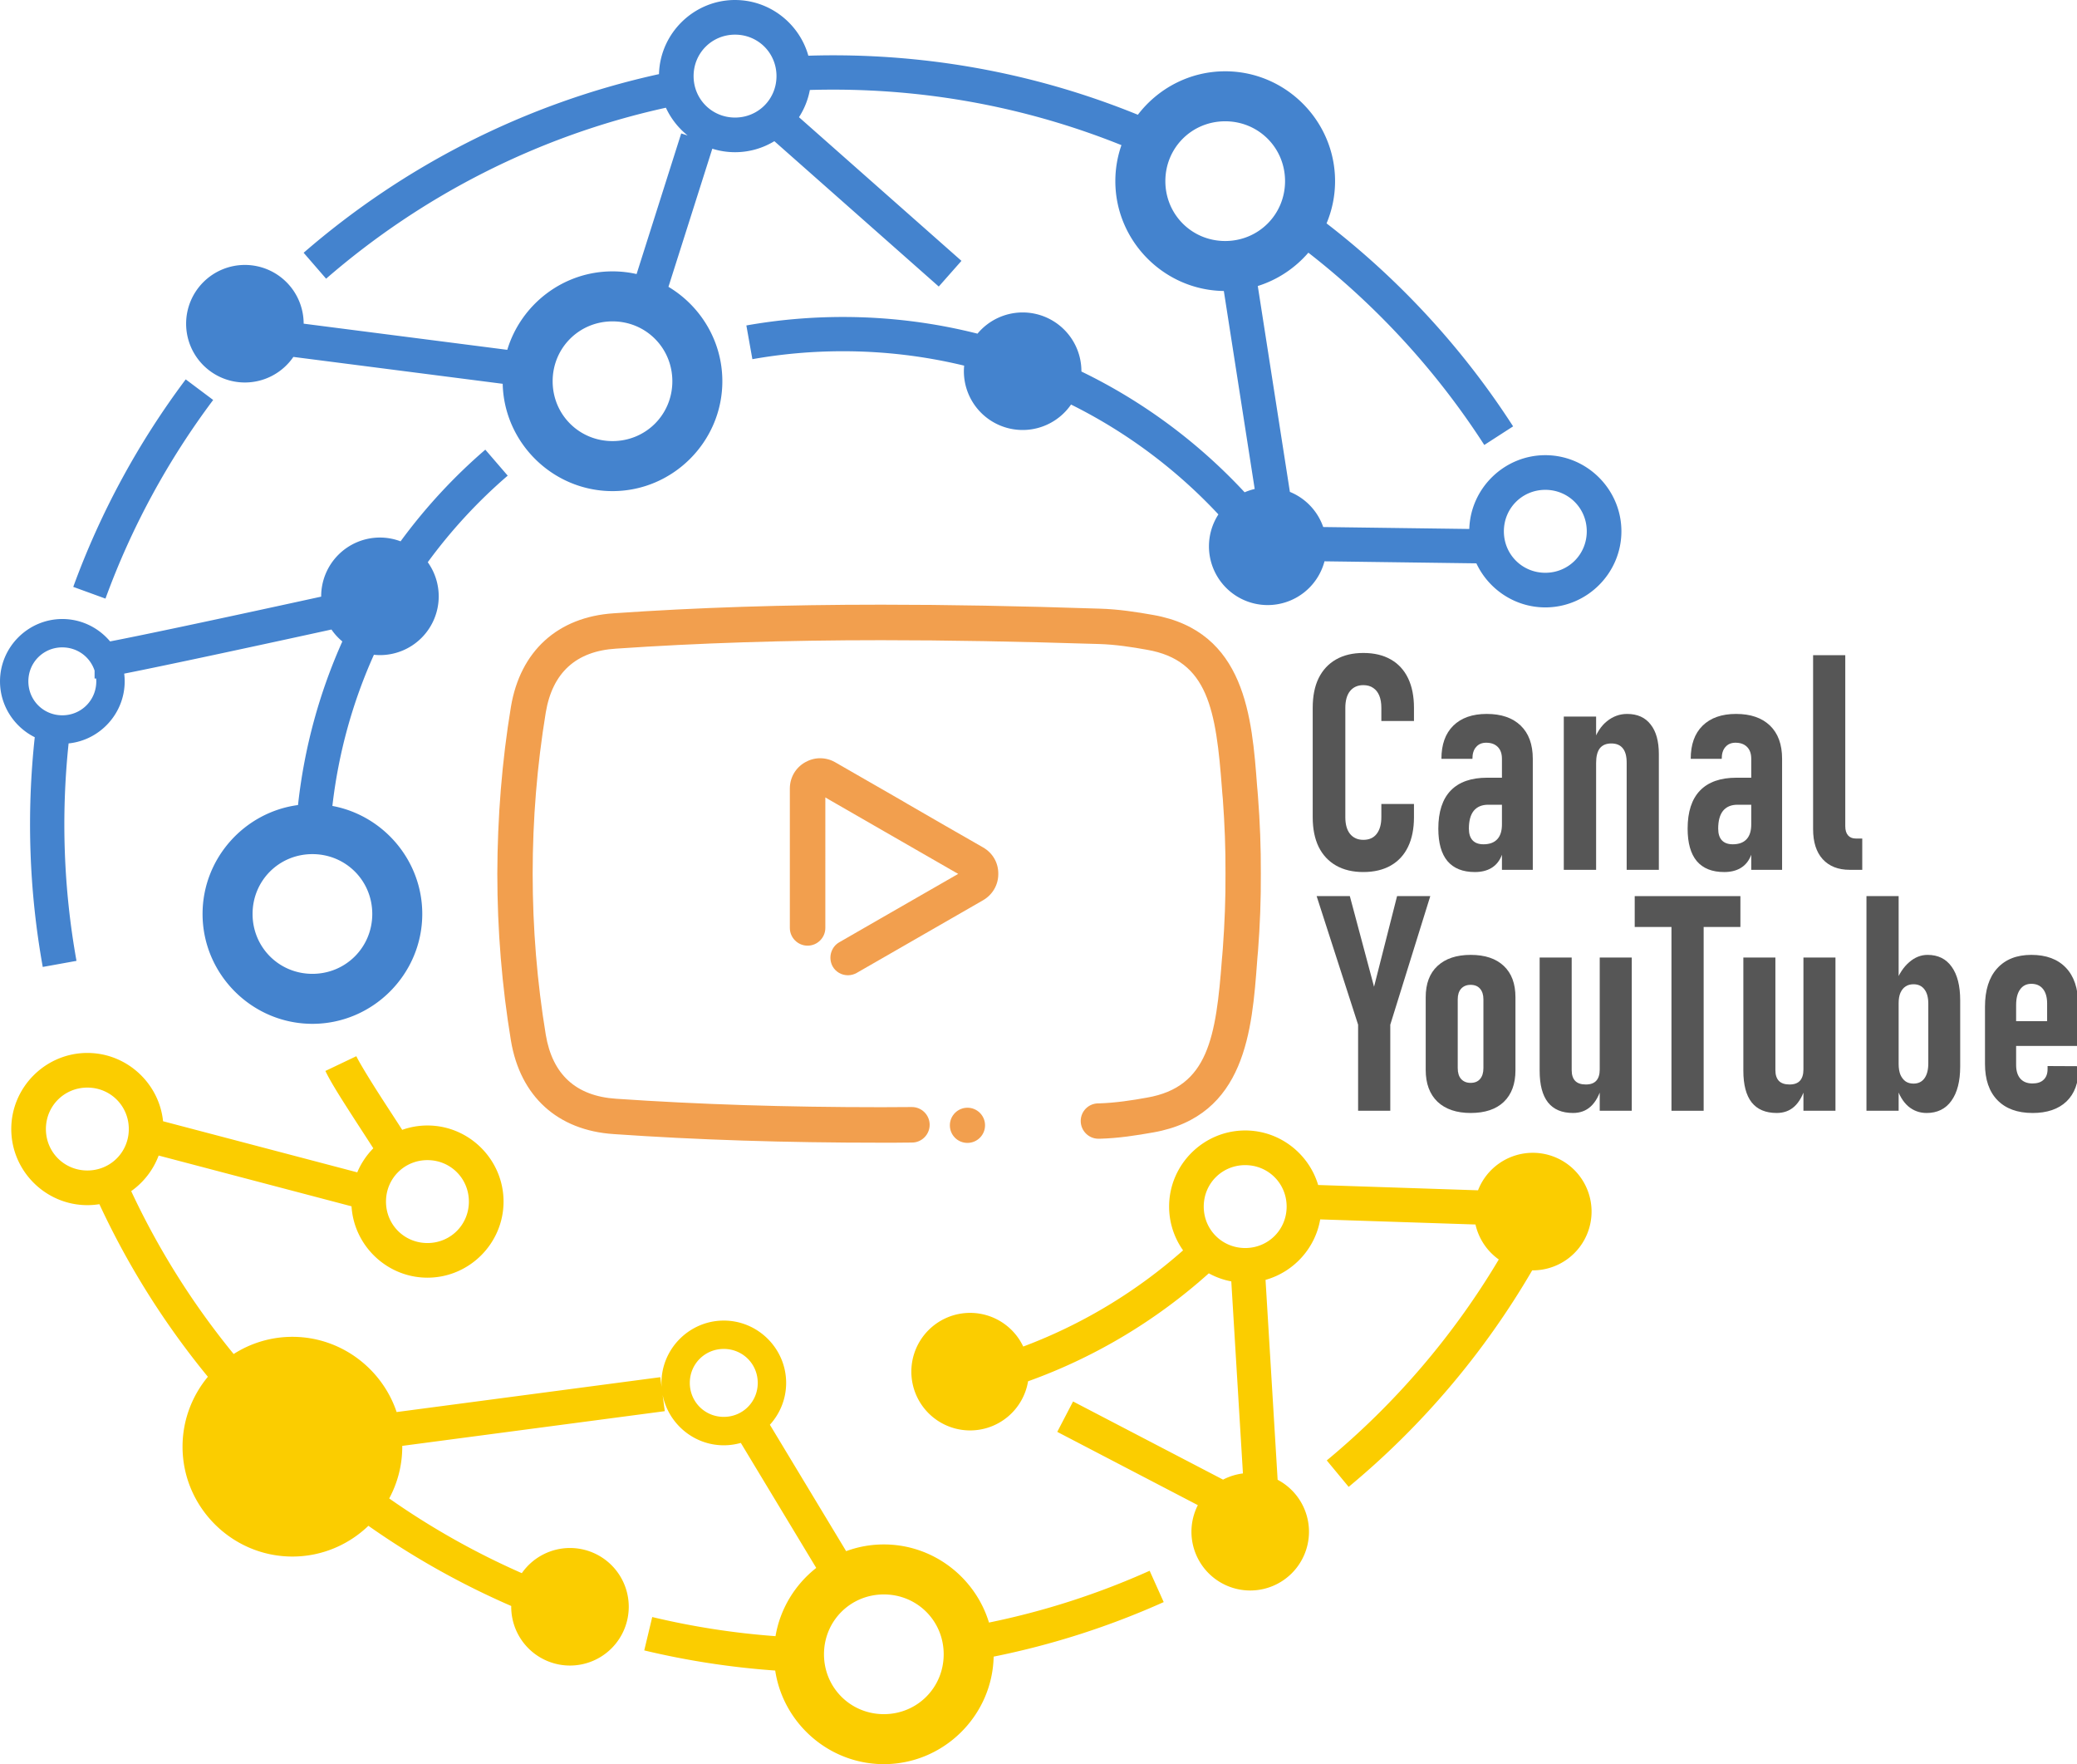 <?xml version="1.0" encoding="UTF-8" standalone="no"?>
<!-- Created with Inkscape (http://www.inkscape.org/) -->
<svg xmlns:inkscape="http://www.inkscape.org/namespaces/inkscape" xmlns:sodipodi="http://sodipodi.sourceforge.net/DTD/sodipodi-0.dtd" xmlns="http://www.w3.org/2000/svg" xmlns:svg="http://www.w3.org/2000/svg" width="201.257mm" height="170.921mm" viewBox="0 0 201.257 170.921" version="1.1" id="svg1" xml:space="preserve" inkscape:version="1.3 (0e150ed6c4, 2023-07-21)" sodipodi:docname="Logo Canal YouTube naranja.svg" inkscape:export-filename="Logo Canal YouTube.png" inkscape:export-xdpi="96" inkscape:export-ydpi="96">
  <defs id="defs1"></defs>
  <g inkscape:groupmode="layer" id="layer3" inkscape:label="Trazo" style="fill:#000000" transform="translate(-41.34,-28.101)">
    <path style="opacity:1;fill:#c09780;fill-opacity:1;stroke:#c09780;stroke-width:6.531;stroke-dasharray:none;stroke-opacity:1;paint-order:normal" d="" id="path5285" transform="scale(0.265)"></path>
    <path id="path1738" style="color:#000000;fill:#fbcd00;stroke:#c09780;stroke-width:0;stroke-dasharray:none;stroke-opacity:1;fill-opacity:1" d="m 49.805,130.117 c -4.052,0 -7.373,3.321 -7.373,7.373 2e-6,4.052 3.321,7.373 7.373,7.373 0.396,0 0.785,-0.032 1.165,-0.093 2.8,6.029 6.343,11.642 10.513,16.721 -1.531,1.845 -2.455,4.21 -2.455,6.777 0,5.85 4.795,10.641 10.644,10.641 2.849,0 5.449,-1.137 7.366,-2.979 4.314,3.034 8.947,5.644 13.841,7.77 a 5.695,5.695 0 0 0 -0.003,0.076 5.695,5.695 0 0 0 5.695,5.694 5.695,5.695 0 0 0 5.694,-5.694 5.695,5.695 0 0 0 -5.694,-5.695 5.695,5.695 0 0 0 -4.668,2.438 c -4.536,-1.994 -8.837,-4.425 -12.85,-7.239 0.806,-1.496 1.265,-3.204 1.265,-5.012 0,-0.027 -7.6e-4,-0.053 -9.68e-4,-0.081 l 25.439,-3.363 -0.208,-1.576 c 0.546,2.77 3.003,4.882 5.926,4.882 0.571,0 1.124,-0.081 1.649,-0.232 l 7.308,12.113 c -2.047,1.608 -3.497,3.947 -3.945,6.612 -4.082,-0.3 -8.072,-0.927 -11.946,-1.854 l -0.774,3.235 c 4.114,0.984 8.354,1.643 12.69,1.95 0.768,5.111 5.212,9.069 10.527,9.069 5.774,0 10.516,-4.671 10.639,-10.417 5.745,-1.158 11.263,-2.945 16.478,-5.285 l -1.363,-3.035 c -4.931,2.212 -10.142,3.909 -15.568,5.019 -1.327,-4.366 -5.403,-7.569 -10.186,-7.569 -1.282,0 -2.513,0.23 -3.654,0.651 l -7.389,-12.247 c 0.977,-1.075 1.575,-2.499 1.575,-4.054 0,-3.32 -2.723,-6.039 -6.042,-6.039 -3.32,0 -6.039,2.72 -6.039,6.039 0,0.138 0.005,0.275 0.015,0.411 l -0.128,-0.965 -25.549,3.378 c -1.416,-4.221 -5.42,-7.288 -10.099,-7.288 -2.089,0 -4.043,0.612 -5.693,1.665 -3.929,-4.801 -7.274,-10.098 -9.928,-15.781 1.2,-0.851 2.137,-2.051 2.661,-3.448 l 18.688,4.918 c 0.239,3.841 3.46,6.915 7.358,6.915 4.052,0 7.373,-3.32 7.373,-7.372 0,-4.052 -3.321,-7.373 -7.373,-7.373 -0.857,0 -1.681,0.149 -2.448,0.422 -0.557,-0.873 -1.377,-2.116 -2.187,-3.379 -0.982,-1.529 -1.96,-3.134 -2.257,-3.756 l -2.998,1.429 c 0.506,1.06 1.464,2.567 2.463,4.122 0.823,1.281 1.657,2.553 2.18,3.372 -0.656,0.667 -1.187,1.456 -1.554,2.33 l -18.818,-4.951 c -0.382,-3.701 -3.536,-6.617 -7.334,-6.617 z m 0,3.357 c 2.238,0 4.016,1.778 4.016,4.016 0,2.238 -1.778,4.016 -4.016,4.016 -2.238,0 -4.017,-1.778 -4.017,-4.016 0,-2.238 1.779,-4.016 4.017,-4.016 z m 112.192,4.154 c -4.052,0 -7.373,3.321 -7.373,7.373 0,1.575 0.503,3.041 1.354,4.243 -4.511,3.988 -9.749,7.167 -15.489,9.319 a 5.695,5.695 0 0 0 -5.146,-3.262 5.695,5.695 0 0 0 -5.695,5.695 5.695,5.695 0 0 0 5.695,5.694 5.695,5.695 0 0 0 5.615,-4.761 c 6.524,-2.342 12.457,-5.924 17.513,-10.46 0.671,0.369 1.404,0.637 2.179,0.781 l 1.128,18.607 a 5.695,5.695 0 0 0 -1.925,0.6 l -14.535,-7.573 -1.532,2.946 13.622,7.099 a 5.695,5.695 0 0 0 -0.619,2.574 5.695,5.695 0 0 0 5.694,5.695 5.695,5.695 0 0 0 5.695,-5.695 5.695,5.695 0 0 0 -3.038,-5.032 l -1.172,-19.368 c 2.715,-0.759 4.813,-3.043 5.297,-5.859 l 15.046,0.494 a 5.695,5.695 0 0 0 2.259,3.389 c -4.411,7.409 -10.062,13.995 -16.668,19.469 l 2.121,2.562 c 7.088,-5.874 13.124,-12.976 17.784,-20.978 a 5.695,5.695 0 0 0 0.058,9.7e-4 5.695,5.695 0 0 0 5.695,-5.695 5.695,5.695 0 0 0 -5.695,-5.694 5.695,5.695 0 0 0 -5.307,3.633 l -15.492,-0.513 c -0.907,-3.044 -3.741,-5.284 -7.068,-5.284 z m -79.239,2.873 c 2.238,0 4.016,1.78 4.016,4.018 0,2.238 -1.778,4.016 -4.016,4.016 -2.238,0 -4.016,-1.778 -4.016,-4.016 0,-2.238 1.778,-4.018 4.016,-4.018 z m 79.239,0.485 c 2.238,0 4.016,1.778 4.016,4.016 0,2.238 -1.778,4.016 -4.016,4.016 -2.238,0 -4.017,-1.778 -4.017,-4.016 0,-2.238 1.779,-4.016 4.017,-4.016 z m -50.524,17.808 c 1.833,0 3.291,1.457 3.291,3.291 0,1.833 -1.457,3.292 -3.291,3.292 -1.833,0 -3.292,-1.458 -3.292,-3.292 0,-1.833 1.458,-3.291 3.292,-3.291 z m 15.511,23.786 c 3.231,0 5.797,2.567 5.797,5.798 0,3.231 -2.566,5.801 -5.797,5.801 -3.231,0 -5.801,-2.57 -5.801,-5.801 0,-3.231 2.57,-5.798 5.801,-5.798 z"></path>
    <path id="path1730" style="color:#000000;fill:#4483ce;fill-opacity:1;stroke-width:1.876;-inkscape-stroke:none" d="m 112.565,28.101 c -3.988,0 -7.268,3.217 -7.37,7.182 -12.976,2.847 -24.746,8.908 -34.433,17.307 l 2.177,2.513 c 9.267,-8.036 20.521,-13.836 32.926,-16.565 0.485,1.051 1.211,1.972 2.105,2.689 l -0.622,-0.198 -4.324,13.624 c -0.751,-0.17 -1.531,-0.26 -2.331,-0.26 -4.794,0 -8.879,3.22 -10.198,7.602 L 70.764,59.46 a 5.695,5.695 0 0 0 -5.695,-5.69 5.695,5.695 0 0 0 -5.694,5.694 5.695,5.695 0 0 0 5.694,5.695 5.695,5.695 0 0 0 4.698,-2.478 l 20.283,2.605 c 0.133,5.737 4.874,10.397 10.642,10.397 5.85,0 10.642,-4.795 10.642,-10.644 0,-3.875 -2.103,-7.286 -5.222,-9.149 l 4.25,-13.382 c 0.696,0.22 1.437,0.339 2.203,0.339 1.39,0 2.695,-0.391 3.808,-1.068 l 15.931,14.084 2.199,-2.489 -15.744,-13.918 c 0.511,-0.79 0.876,-1.683 1.054,-2.639 0.747,-0.022 1.497,-0.032 2.249,-0.032 9.882,0 19.309,1.909 27.944,5.378 -0.383,1.094 -0.592,2.267 -0.592,3.486 0,5.806 4.723,10.572 10.513,10.644 l 2.991,19.184 a 5.695,5.695 0 0 0 -0.976,0.321 c -4.474,-4.818 -9.833,-8.805 -15.816,-11.702 a 5.695,5.695 0 0 0 9.6e-4,-0.028 5.695,5.695 0 0 0 -5.695,-5.695 5.695,5.695 0 0 0 -4.375,2.055 c -4.174,-1.055 -8.545,-1.616 -13.045,-1.616 -3.189,0 -6.315,0.282 -9.351,0.821 l 0.583,3.268 c 2.846,-0.506 5.775,-0.77 8.768,-0.77 4.05,0 7.986,0.484 11.754,1.396 a 5.695,5.695 0 0 0 -0.028,0.54 5.695,5.695 0 0 0 5.694,5.694 5.695,5.695 0 0 0 4.69,-2.465 c 5.385,2.674 10.217,6.294 14.279,10.643 a 5.695,5.695 0 0 0 -0.916,3.09 5.695,5.695 0 0 0 5.695,5.695 5.695,5.695 0 0 0 5.501,-4.24 l 14.716,0.197 c 1.178,2.514 3.737,4.269 6.682,4.269 4.052,0 7.372,-3.32 7.372,-7.372 0,-4.052 -3.32,-7.376 -7.372,-7.376 -3.976,0 -7.248,3.201 -7.368,7.149 l -14.154,-0.188 a 5.695,5.695 0 0 0 -3.229,-3.405 l -3.111,-19.946 c 1.921,-0.602 3.613,-1.737 4.901,-3.23 6.675,5.198 12.45,11.499 17.047,18.63 l 2.792,-1.802 c -4.865,-7.546 -10.989,-14.198 -18.077,-19.667 0.531,-1.262 0.825,-2.645 0.825,-4.093 0,-5.85 -4.796,-10.642 -10.645,-10.642 -3.439,0 -6.513,1.657 -8.463,4.211 -9.116,-3.713 -19.089,-5.76 -29.533,-5.76 -0.801,0 -1.601,0.014 -2.397,0.039 -0.87,-3.102 -3.733,-5.396 -7.101,-5.396 z m 0,3.357 c 2.238,0 4.016,1.778 4.016,4.016 0,2.238 -1.778,4.017 -4.016,4.017 -2.238,0 -4.017,-1.779 -4.017,-4.017 0,-2.238 1.779,-4.016 4.017,-4.016 z m 47.493,8.395 c 3.231,0 5.801,2.566 5.801,5.797 0,3.231 -2.57,5.801 -5.801,5.801 -3.231,0 -5.797,-2.57 -5.797,-5.801 0,-3.231 2.566,-5.797 5.797,-5.797 z m -59.366,19.385 c 3.231,0 5.797,2.57 5.797,5.801 0,3.231 -2.566,5.797 -5.797,5.797 -3.231,0 -5.801,-2.566 -5.801,-5.797 0,-3.231 2.57,-5.801 5.801,-5.801 z M 59.336,64.858 C 54.78,70.935 51.087,77.697 48.438,84.962 l 3.122,1.136 C 54.096,79.144 57.633,72.671 61.996,66.852 Z m 29.03,6.809 c -3.061,2.636 -5.818,5.617 -8.211,8.881 a 5.695,5.695 0 0 0 -1.999,-0.366 5.695,5.695 0 0 0 -5.695,5.694 5.695,5.695 0 0 0 9.7e-4,0.031 c -2.345,0.512 -5.479,1.195 -9.127,1.978 -3.102,0.666 -6.241,1.331 -8.673,1.829 -1.038,0.212 -1.936,0.393 -2.655,0.531 -1.111,-1.323 -2.776,-2.17 -4.627,-2.17 -3.32,0 -6.039,2.72 -6.039,6.039 0,2.362 1.377,4.422 3.367,5.414 -0.796,7.352 -0.558,14.848 0.775,22.257 l 3.269,-0.59 c -1.261,-7.011 -1.496,-14.104 -0.764,-21.068 3.038,-0.308 5.434,-2.898 5.434,-6.012 0,-0.253 -0.016,-0.503 -0.047,-0.748 0.583,-0.116 1.233,-0.247 1.953,-0.395 2.452,-0.502 5.595,-1.169 8.703,-1.836 3.888,-0.835 7.105,-1.535 9.426,-2.043 a 5.695,5.695 0 0 0 1.055,1.155 c -2.208,4.932 -3.685,10.262 -4.295,15.851 -5.198,0.69 -9.249,5.175 -9.249,10.552 0,5.85 4.796,10.645 10.645,10.645 5.85,0 10.644,-4.796 10.644,-10.645 0,-5.19 -3.773,-9.548 -8.709,-10.466 0.593,-5.165 1.975,-10.088 4.024,-14.647 a 5.695,5.695 0 0 0 0.585,0.034 5.695,5.695 0 0 0 5.694,-5.695 5.695,5.695 0 0 0 -1.061,-3.305 c 2.255,-3.083 4.855,-5.898 7.746,-8.387 z m 102.712,3.892 c 2.238,0 4.016,1.782 4.016,4.02 0,2.238 -1.778,4.016 -4.016,4.016 -2.238,0 -4.016,-1.778 -4.016,-4.016 0,-2.238 1.778,-4.02 4.016,-4.02 z M 47.379,90.824 c 1.469,0 2.696,0.936 3.126,2.251 v 0.765 c 0.057,0 0.106,-0.001 0.152,-0.004 0.007,0.091 0.013,0.184 0.013,0.277 0,1.833 -1.457,3.291 -3.291,3.291 -1.833,0 -3.291,-1.457 -3.291,-3.291 0,-1.833 1.457,-3.291 3.291,-3.291 z m 24.232,20.03 c 3.231,0 5.801,2.566 5.801,5.797 0,3.231 -2.57,5.801 -5.801,5.801 -3.231,0 -5.797,-2.57 -5.797,-5.801 0,-3.231 2.566,-5.797 5.797,-5.797 z"></path>
    <g fill="#ff0000" id="g16381" transform="matrix(0.039,0,0,0.039,89.529,86.686)" style="fill:#f29f4e;fill-opacity:1">
      <path d="m 1889.9,476.3 c -0.4,-7.4 -2.1,-24.7 -2.1,-24.7 C 1875,279.8 1859,66 1629.9,25.6 1588.3,18.2 1543,11.2 1497.2,9.9 1296.6,3.3 1119,0 954.2,0 713.6,0 496,7 289.2,21.4 150,30.5 56.9,115.4 33.8,253.8 11.5,388.9 0.4,528.2 0,668.3 c 0,140.1 11.5,279.3 33.8,414.5 23.1,138.9 116.2,223.3 255.5,232.4 206.8,14.4 424.4,21.4 665,21.4 25.1,0 50.3,0 76.2,-0.4 23.9,0 43.7,-19.8 43.7,-44.1 0,-24.3 -19.8,-44.1 -44.1,-44.1 -25.5,0 -50.7,0.4 -75.8,0.4 -238.6,0 -454.5,-7 -659.2,-21 -99.7,-6.6 -158.2,-60.2 -174.7,-159 -21.5,-130.2 -32.6,-265 -32.6,-400.1 0,-135.1 11.1,-269.9 32.5,-400.1 16.5,-99.3 75.4,-152.9 174.7,-159 204.8,-14 420.3,-21 659.2,-21 164,0 340.7,3.3 540.6,9.5 40.4,1.2 81.6,7.4 119.9,14.4 151.2,26.4 171,148.3 185.8,346.1 0,0 1.2,17.3 2.1,24.7 4.5,61.4 7,123.6 6.6,185.4 0.4,61.8 -2.1,124 -6.6,185.4 -0.4,7.4 -2.1,24.7 -2.1,24.7 -14.8,197.8 -34.6,319.7 -185.8,346.1 -38.3,7 -79.5,13.2 -119.9,14.4 h -2.9 c -23.9,0.8 -42.4,20.2 -42.4,43.7 0,24.3 19.8,44.1 43.7,44.1 h 4.1 c 45.7,-1.2 90.6,-8.2 132.7,-15.7 229.5,-40.4 245.2,-254.2 257.9,-426 0,0 1.2,-16.9 2.1,-24.7 4.9,-63.5 7.4,-128.1 7,-192.4 0.3,-63.5 -2.1,-128.2 -7.1,-191.6 z" id="path16377" style="fill:#f29f4e;fill-opacity:1"></path>
      <path d="m 1168.1,1249.7 c -23.9,0 -43.7,19.4 -43.7,43.7 0,24.3 19.4,43.7 43.7,43.7 23.9,0 43.7,-19.4 43.7,-43.7 0,-24.3 -19.8,-43.7 -43.7,-43.7 z m 39.1,-646.5 c -63.5,-36.3 -126.5,-72.5 -189.1,-108.8 l -11.1,-6.6 c 0,0 -122,-70 -167.7,-96.4 -11.5,-6.6 -24.3,-9.9 -37.5,-9.9 -13.2,0 -26,3.7 -37.5,10.3 -23.5,13.6 -37.5,37.9 -37.5,65.1 V 803 c 0,24.3 19.8,44.1 44.1,44.1 24.3,0 44.1,-19.8 44.1,-44.1 V 478.8 l 9.1,5.4 c 42.4,24.3 136,78.3 136,78.3 58.5,33.4 116.6,67.2 175.5,100.9 l 9.5,5.4 -9.5,5.4 c -61.8,35.4 -123.6,70.9 -185,106.3 l -100.9,58.1 c -10.3,5.8 -17.3,15.2 -20.6,26.8 -2.9,11.1 -1.6,23.1 4.1,33.4 7.8,13.6 22.2,21.8 37.9,21.8 7.8,0 15.2,-2.1 21.8,-5.8 l 111.2,-63.9 c 67.6,-38.7 135.1,-77.5 202.7,-116.6 23.5,-13.6 37.9,-37.9 37.9,-65.1 0.4,-28.1 -14,-52.4 -37.5,-66 z" id="path16379" style="fill:#f29f4e;fill-opacity:1"></path>
    </g>
    <g id="g18185" transform="matrix(0.478,0,0,0.478,50.304,58.531)">
      <g id="g16932" style="fill:#565656;fill-opacity:1" transform="translate(-3.653,0.731)">
        <path d="m 261.27,112.362 q -3.232,0 -5.536,-1.317 -2.304,-1.317 -3.531,-3.8 -1.197,-2.484 -1.197,-5.984 V 79.089 q 0,-3.561 1.197,-6.014 1.227,-2.484 3.531,-3.8 2.304,-1.317 5.536,-1.317 3.262,0 5.566,1.317 2.304,1.317 3.501,3.8 1.197,2.484 1.197,6.014 v 2.663 h -6.613 v -2.663 q 0,-1.466 -0.419,-2.484 -0.419,-1.017 -1.227,-1.556 -0.808,-0.569 -2.005,-0.569 -1.706,0 -2.693,1.197 -0.958,1.197 -0.958,3.411 v 22.172 q 0,2.184 0.958,3.381 0.987,1.197 2.693,1.197 1.765,0 2.693,-1.197 0.958,-1.227 0.958,-3.411 v -2.663 h 6.613 v 2.663 q 0,3.531 -1.197,6.014 -1.197,2.484 -3.501,3.8 -2.304,1.317 -5.566,1.317 z" id="path16890" style="font-size:61.281px;line-height:1.25;font-family:Bahnschrift;-inkscape-font-specification:'Bahnschrift, @wght=600,wdth=75.0';font-variation-settings:'wdth' 75, 'wght' 600;fill:#565656;fill-opacity:1;stroke-width:1.532"></path>
        <path d="M 289.367,111.913 V 89.412 q 0,-1.556 -0.838,-2.394 -0.838,-0.868 -2.364,-0.868 -1.287,0 -2.035,0.868 -0.748,0.838 -0.748,2.394 h -6.284 q 0,-4.339 2.394,-6.703 2.424,-2.394 6.792,-2.394 4.428,0 6.882,2.364 2.454,2.364 2.454,6.732 v 22.501 z m -5.506,0.449 q -3.651,0 -5.536,-2.214 -1.855,-2.214 -1.855,-6.583 0,-5.117 2.513,-7.72 2.513,-2.603 7.391,-2.603 h 3.172 l 0.419,5.476 h -3.381 q -1.915,0 -2.932,1.227 -0.987,1.227 -0.987,3.621 0,1.556 0.748,2.364 0.748,0.808 2.214,0.808 1.825,0 2.783,-1.017 0.958,-1.017 0.958,-3.022 l 0.569,2.753 q -0.03,2.274 -0.748,3.83 -0.688,1.526 -2.035,2.304 -1.347,0.778 -3.291,0.778 z" id="path16892" style="font-size:61.281px;line-height:1.25;font-family:Bahnschrift;-inkscape-font-specification:'Bahnschrift, @wght=600,wdth=75.0';font-variation-settings:'wdth' 75, 'wght' 600;fill:#565656;fill-opacity:1;stroke-width:1.532"></path>
        <path d="M 301.904,111.913 V 80.854 h 6.553 v 31.059 z m 12.747,0 V 90.19 q 0,-1.945 -0.778,-2.902 -0.778,-0.987 -2.334,-0.987 -1.556,0 -2.334,0.987 -0.748,0.987 -0.748,2.962 l -0.628,-4.069 q 1.017,-2.962 2.843,-4.399 1.825,-1.466 4.069,-1.466 3.112,0 4.758,2.124 1.676,2.095 1.676,6.014 v 23.459 z" id="path16894" style="font-size:61.281px;line-height:1.25;font-family:Bahnschrift;-inkscape-font-specification:'Bahnschrift, @wght=600,wdth=75.0';font-variation-settings:'wdth' 75, 'wght' 600;fill:#565656;fill-opacity:1;stroke-width:1.532"></path>
        <path d="M 339.905,111.913 V 89.412 q 0,-1.556 -0.838,-2.394 -0.838,-0.868 -2.364,-0.868 -1.287,0 -2.035,0.868 -0.748,0.838 -0.748,2.394 h -6.284 q 0,-4.339 2.394,-6.703 2.424,-2.394 6.792,-2.394 4.428,0 6.882,2.364 2.454,2.364 2.454,6.732 v 22.501 z m -5.506,0.449 q -3.651,0 -5.536,-2.214 -1.855,-2.214 -1.855,-6.583 0,-5.117 2.513,-7.72 2.513,-2.603 7.391,-2.603 h 3.172 l 0.419,5.476 h -3.381 q -1.915,0 -2.932,1.227 -0.987,1.227 -0.987,3.621 0,1.556 0.748,2.364 0.748,0.808 2.214,0.808 1.825,0 2.783,-1.017 0.958,-1.017 0.958,-3.022 l 0.569,2.753 q -0.03,2.274 -0.748,3.83 -0.688,1.526 -2.035,2.304 -1.346,0.778 -3.291,0.778 z" id="path16896" style="font-size:61.281px;line-height:1.25;font-family:Bahnschrift;-inkscape-font-specification:'Bahnschrift, @wght=600,wdth=75.0';font-variation-settings:'wdth' 75, 'wght' 600;fill:#565656;fill-opacity:1;stroke-width:1.532"></path>
        <path d="m 358.965,68.406 v 34.68 q 0,1.197 0.569,1.855 0.569,0.628 1.556,0.628 h 1.317 v 6.343 h -2.543 q -3.501,0 -5.476,-2.154 -1.945,-2.154 -1.945,-6.074 V 68.406 Z" id="path16898" style="font-size:61.281px;line-height:1.25;font-family:Bahnschrift;-inkscape-font-specification:'Bahnschrift, @wght=600,wdth=75.0';font-variation-settings:'wdth' 75, 'wght' 600;fill:#565656;fill-opacity:1;stroke-width:1.532"></path>
      </g>
      <g id="g16941" transform="translate(0.731,-27.033)" style="fill:#565656;fill-opacity:1">
        <path d="m 270.456,145.007 -8.109,26.062 v 17.445 h -6.523 v -17.445 l -8.408,-26.062 h 6.732 l 4.907,18.372 4.668,-18.372 z" id="path16900" style="font-size:61.281px;line-height:1.25;font-family:Bahnschrift;-inkscape-font-specification:'Bahnschrift, @wght=600,wdth=75.0';font-variation-settings:'wdth' 75, 'wght' 600;fill:#565656;fill-opacity:1;stroke-width:1.532"></path>
        <path d="m 278.654,188.963 q -4.309,0 -6.732,-2.274 -2.394,-2.304 -2.394,-6.463 v -14.722 q 0,-4.129 2.394,-6.343 2.424,-2.244 6.732,-2.244 4.339,0 6.703,2.244 2.364,2.214 2.364,6.343 v 14.811 q 0,4.129 -2.364,6.403 -2.364,2.244 -6.703,2.244 z m -0.03,-6.104 q 1.257,0 1.915,-0.778 0.688,-0.778 0.688,-2.214 v -13.944 q 0,-1.376 -0.688,-2.154 -0.658,-0.778 -1.915,-0.778 -1.197,0 -1.915,0.778 -0.688,0.778 -0.688,2.154 v 13.944 q 0,1.436 0.688,2.214 0.718,0.778 1.915,0.778 z" id="path16902" style="font-size:61.281px;line-height:1.25;font-family:Bahnschrift;-inkscape-font-specification:'Bahnschrift, @wght=600,wdth=75.0';font-variation-settings:'wdth' 75, 'wght' 600;fill:#565656;fill-opacity:1;stroke-width:1.532"></path>
        <path d="m 304.806,188.514 v -31.059 h 6.493 v 31.059 z m -5.685,-31.059 v 22.831 q 0,1.436 0.718,2.184 0.718,0.718 2.154,0.718 1.436,0 2.124,-0.778 0.688,-0.778 0.688,-2.244 l 0.419,3.441 q -0.778,2.693 -2.244,4.039 -1.436,1.317 -3.591,1.317 -3.381,0 -5.087,-2.154 -1.676,-2.154 -1.676,-6.403 v -22.95 z" id="path16904" style="font-size:61.281px;line-height:1.25;font-family:Bahnschrift;-inkscape-font-specification:'Bahnschrift, @wght=600,wdth=75.0';font-variation-settings:'wdth' 75, 'wght' 600;fill:#565656;fill-opacity:1;stroke-width:1.532"></path>
        <path d="m 319.349,188.514 v -39.916 h 6.523 v 39.916 z m -7.451,-37.253 v -6.254 h 21.424 v 6.254 z" id="path16906" style="font-size:61.281px;line-height:1.25;font-family:Bahnschrift;-inkscape-font-specification:'Bahnschrift, @wght=600,wdth=75.0';font-variation-settings:'wdth' 75, 'wght' 600;fill:#565656;fill-opacity:1;stroke-width:1.532"></path>
        <path d="m 346.099,188.514 v -31.059 h 6.493 v 31.059 z m -5.685,-31.059 v 22.831 q 0,1.436 0.718,2.184 0.718,0.718 2.154,0.718 1.436,0 2.124,-0.778 0.688,-0.778 0.688,-2.244 l 0.419,3.441 q -0.778,2.693 -2.244,4.039 -1.436,1.317 -3.591,1.317 -3.381,0 -5.087,-2.154 -1.676,-2.154 -1.676,-6.403 v -22.95 z" id="path16908" style="font-size:61.281px;line-height:1.25;font-family:Bahnschrift;-inkscape-font-specification:'Bahnschrift, @wght=600,wdth=75.0';font-variation-settings:'wdth' 75, 'wght' 600;fill:#565656;fill-opacity:1;stroke-width:1.532"></path>
        <path d="m 371.054,188.963 q -2.124,0 -3.74,-1.376 -1.586,-1.406 -2.334,-3.95 l 0.419,-4.608 q 0,1.287 0.359,2.184 0.389,0.868 1.047,1.346 0.658,0.449 1.616,0.449 1.436,0 2.214,-1.077 0.778,-1.077 0.778,-3.022 V 166.82 q 0,-1.885 -0.778,-2.902 -0.778,-1.047 -2.214,-1.047 -0.958,0 -1.616,0.449 -0.658,0.419 -1.047,1.287 -0.359,0.838 -0.359,2.095 l -0.628,-4.099 q 1.047,-2.723 2.753,-4.189 1.706,-1.496 3.74,-1.496 3.172,0 4.877,2.394 1.735,2.394 1.735,6.822 v 13.435 q 0,4.458 -1.795,6.942 -1.765,2.454 -5.027,2.454 z m -12.178,-0.449 v -43.507 h 6.523 v 43.507 z" id="path16910" style="font-size:61.281px;line-height:1.25;font-family:Bahnschrift;-inkscape-font-specification:'Bahnschrift, @wght=600,wdth=75.0';font-variation-settings:'wdth' 75, 'wght' 600;fill:#565656;fill-opacity:1;stroke-width:1.532"></path>
        <path d="m 392.538,188.963 q -4.578,0 -7.121,-2.603 -2.513,-2.603 -2.513,-7.331 v -11.61 q 0,-5.027 2.454,-7.75 2.484,-2.753 6.942,-2.753 4.518,0 7.002,2.603 2.484,2.603 2.484,7.391 v 8.468 H 387.87 v -5.027 h 7.63 v -3.561 q 0,-1.915 -0.838,-2.962 -0.838,-1.047 -2.364,-1.047 -1.466,0 -2.274,1.137 -0.808,1.107 -0.808,3.172 v 12.148 q 0,1.795 0.868,2.783 0.868,0.958 2.454,0.958 1.466,0 2.244,-0.748 0.808,-0.748 0.808,-2.154 v -0.628 l 6.284,0.03 v 0.539 q 0,4.249 -2.454,6.613 -2.454,2.334 -6.882,2.334 z" id="path16912" style="font-size:61.281px;line-height:1.25;font-family:Bahnschrift;-inkscape-font-specification:'Bahnschrift, @wght=600,wdth=75.0';font-variation-settings:'wdth' 75, 'wght' 600;fill:#565656;fill-opacity:1;stroke-width:1.532"></path>
      </g>
    </g>
  </g>
</svg>
